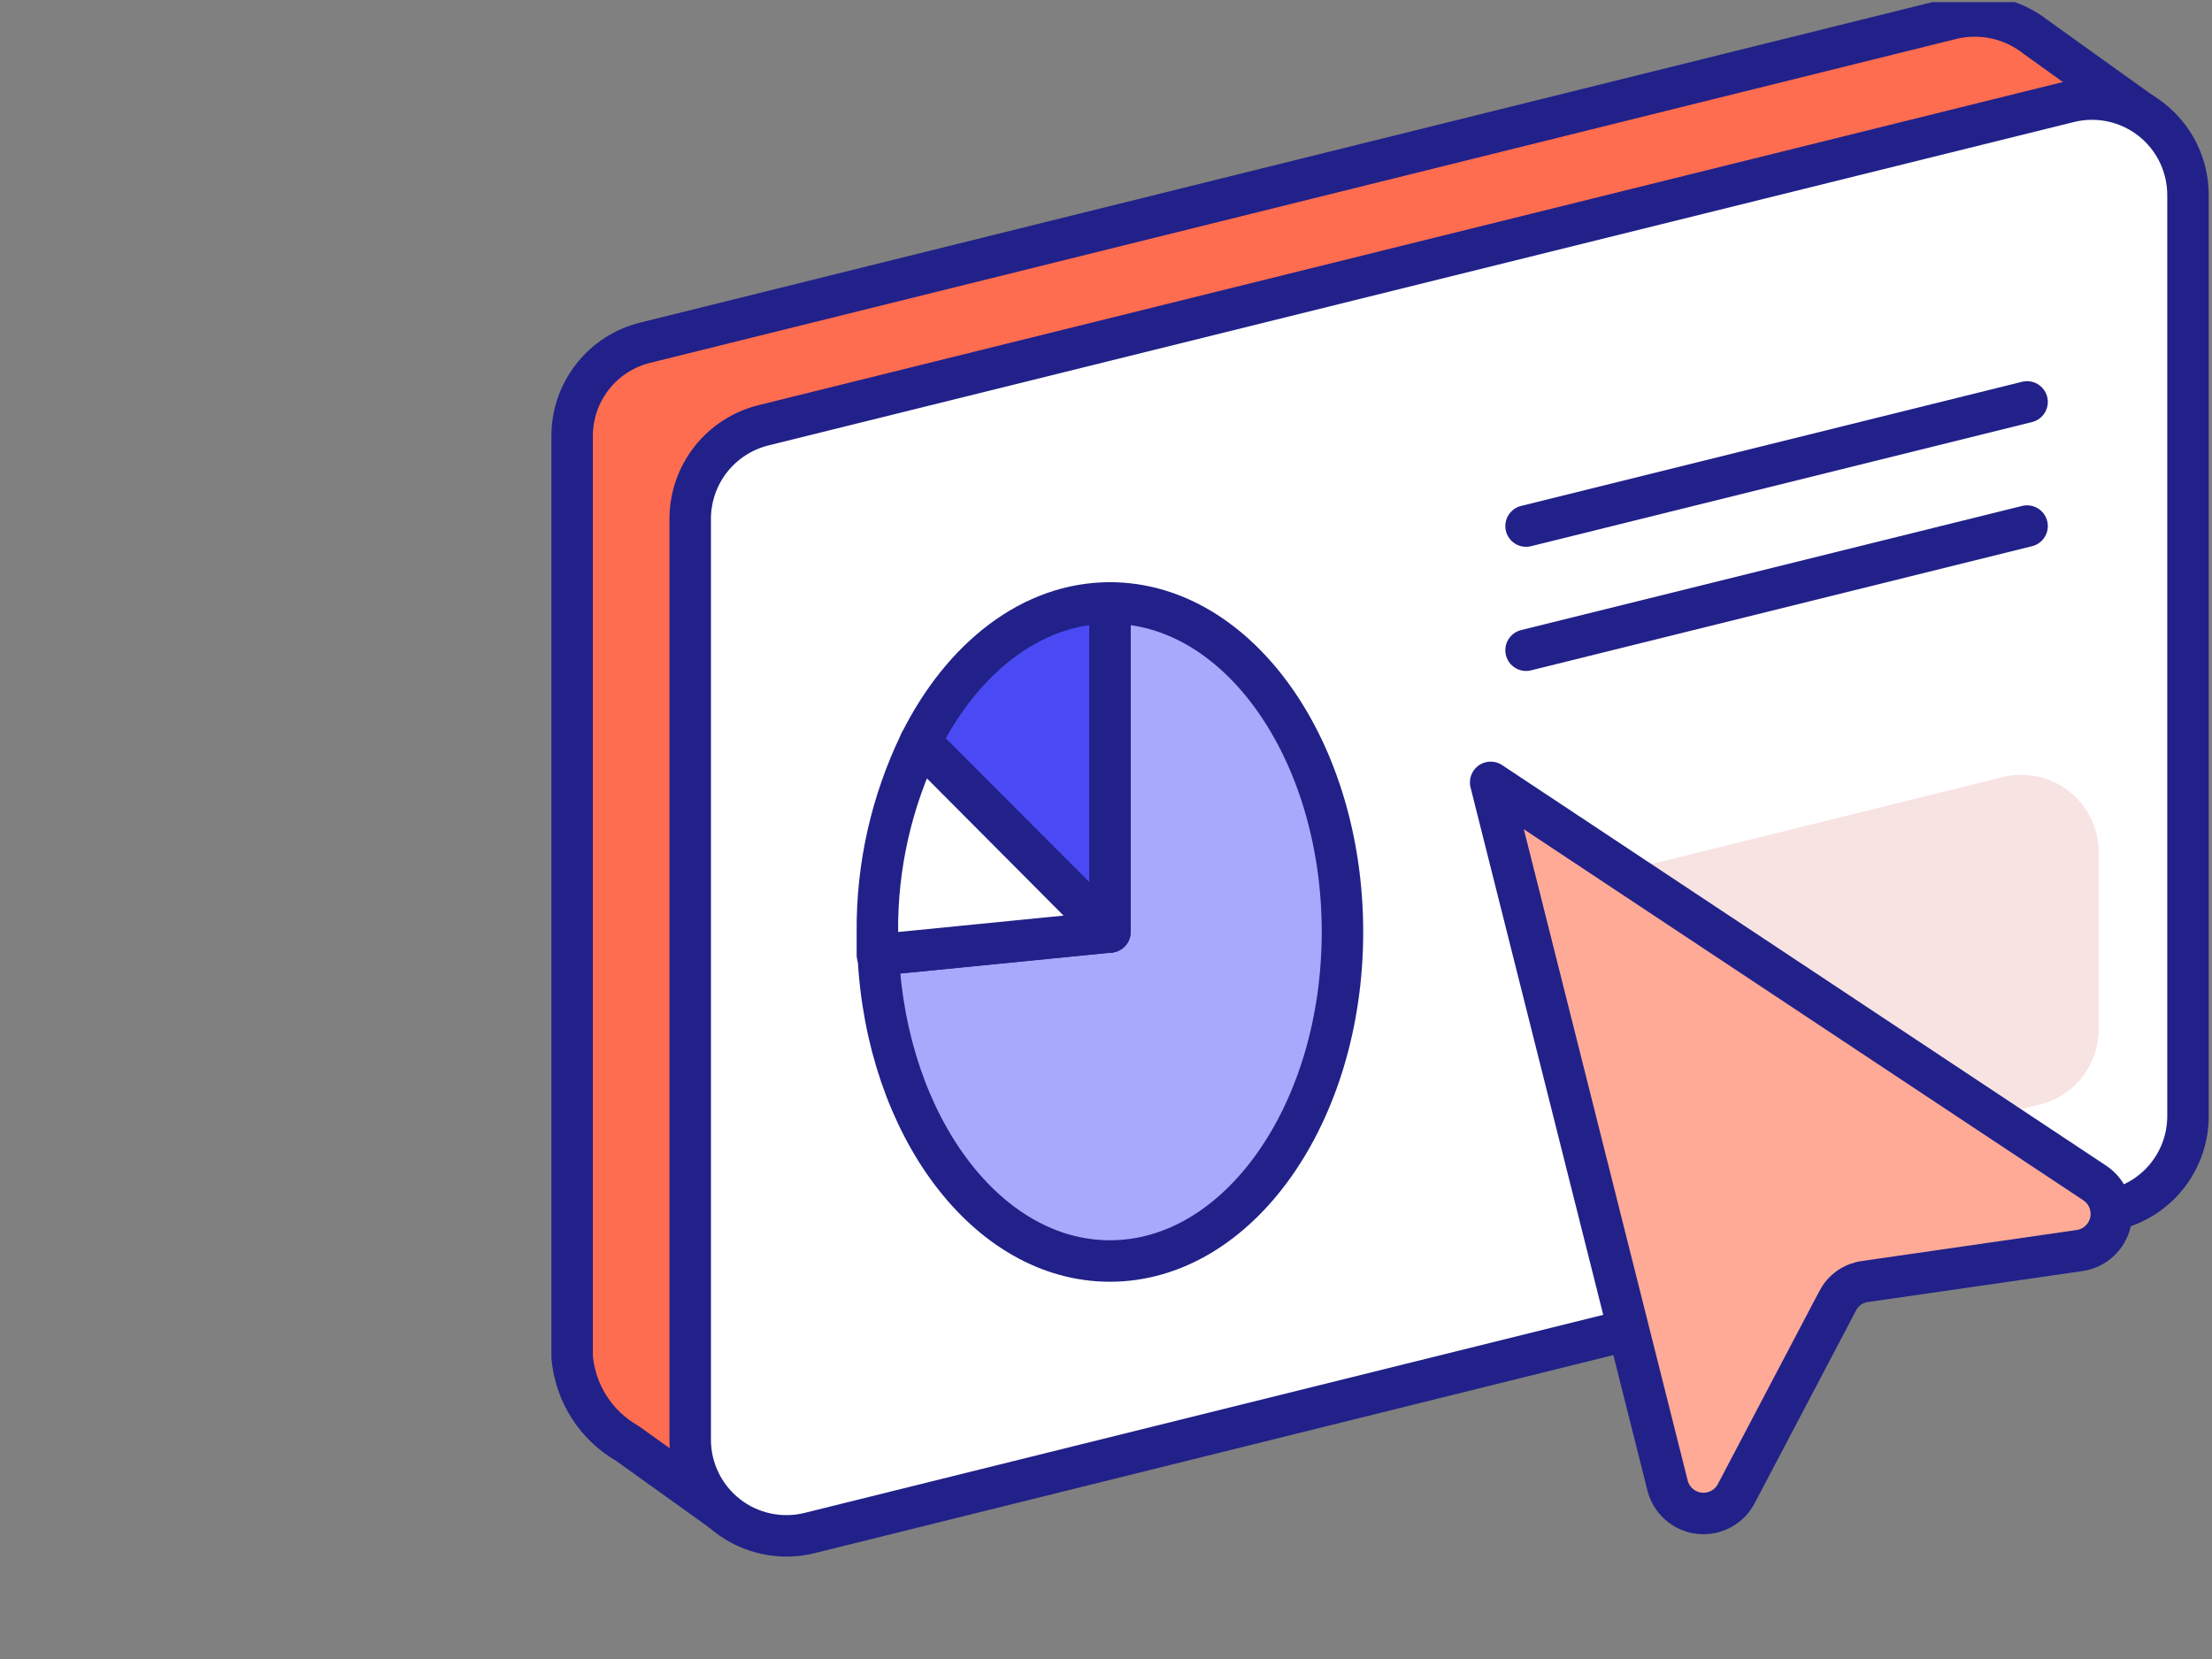 <?xml version="1.0" encoding="utf-8"?>
<svg viewBox="0 0 80 60" width="80px" height="60px" fill="none" xmlns="http://www.w3.org/2000/svg">
  <rect x="0" y="0" width="80" height="60" fill="#808080" stroke="none"/>
  <defs>
    <clipPath id="clip0_1557_2785">
      <rect width="60" height="60" fill="white"/>
    </clipPath>
  </defs>
  <g clip-path="url(#clip0_1557_2785)" transform="matrix(1, 0, 0, 1, 19.912, 0.077)">
    <path d="M57.53 3.998L53.72 1.268C53.292 0.929 52.791 0.693 52.257 0.579C51.723 0.465 51.17 0.475 50.64 0.608L3.42 12.318C2.667 12.504 1.997 12.937 1.519 13.548C1.04 14.159 0.78 14.912 0.78 15.688V48.998C0.836 49.643 1.047 50.264 1.395 50.809C1.743 51.355 2.219 51.807 2.78 52.128L6.52 54.808L52.35 40.658C53.102 40.471 53.769 40.037 54.246 39.426C54.722 38.816 54.981 38.063 54.98 37.288L57.53 3.998Z" fill="#FF6D50" stroke="#212189" stroke-width="1.5" stroke-linecap="round" stroke-linejoin="round"/>
    <path d="M54.91 3.609L7.68 15.309C6.93 15.5 6.264 15.934 5.788 16.544C5.312 17.154 5.053 17.905 5.05 18.679V51.999C5.051 52.526 5.172 53.045 5.404 53.519C5.635 53.992 5.971 54.407 6.386 54.731C6.801 55.056 7.284 55.282 7.8 55.392C8.315 55.502 8.848 55.495 9.36 55.369L56.58 43.659C57.333 43.474 58.003 43.041 58.481 42.43C58.96 41.819 59.22 41.065 59.22 40.289V6.999C59.223 6.47 59.106 5.947 58.876 5.47C58.647 4.994 58.311 4.576 57.895 4.248C57.479 3.921 56.994 3.694 56.477 3.583C55.959 3.472 55.423 3.481 54.91 3.609Z" fill="white" stroke="#212189" stroke-width="1.5" stroke-linecap="round" stroke-linejoin="round"/>
    <path d="M36.82 34.109V40.509C36.82 40.934 36.916 41.353 37.102 41.735C37.288 42.117 37.559 42.452 37.893 42.714C38.227 42.976 38.617 43.159 39.032 43.248C39.448 43.337 39.878 43.331 40.29 43.229L53.86 39.869C54.468 39.719 55.009 39.37 55.395 38.877C55.781 38.384 55.99 37.776 55.99 37.149V30.749C55.991 30.323 55.894 29.903 55.708 29.52C55.521 29.137 55.25 28.802 54.915 28.539C54.579 28.277 54.188 28.095 53.771 28.006C53.355 27.918 52.923 27.926 52.51 28.029L38.95 31.389C38.342 31.539 37.802 31.888 37.416 32.382C37.03 32.875 36.82 33.483 36.82 34.109Z" fill="#F7E3E2"/>
    <path d="M42.9 53.909L46.55 46.969C46.647 46.779 46.788 46.616 46.963 46.494C47.137 46.372 47.339 46.295 47.55 46.269L55.31 45.149C55.577 45.108 55.826 44.987 56.023 44.802C56.221 44.618 56.357 44.378 56.416 44.114C56.474 43.85 56.451 43.574 56.35 43.324C56.249 43.073 56.075 42.859 55.85 42.709L34 28.219L40.39 53.619C40.452 53.889 40.596 54.133 40.802 54.318C41.009 54.503 41.267 54.619 41.542 54.651C41.818 54.683 42.096 54.629 42.339 54.496C42.582 54.363 42.778 54.158 42.9 53.909Z" fill="#FEAA97" stroke="#212189" stroke-width="1.5" stroke-linecap="round" stroke-linejoin="round"/>
    <path d="M20.23 21.729V33.629L11.851 34.459C12.151 40.639 15.78 45.529 20.23 45.529C24.881 45.529 28.64 40.199 28.64 33.629C28.64 27.058 24.881 21.729 20.23 21.729Z" fill="#A8A9FC" stroke="#212189" stroke-width="1.5" stroke-linecap="round" stroke-linejoin="round"/>
    <path d="M13.37 26.768L20.23 33.629V21.729C17.39 21.729 14.89 23.729 13.37 26.768Z" fill="#4A4AF4" stroke="#212189" stroke-width="1.5" stroke-linecap="round" stroke-linejoin="round"/>
    <path d="M13.37 26.768C12.331 28.904 11.8 31.252 11.82 33.628C11.82 33.908 11.82 34.188 11.82 34.458L20.2 33.628L13.37 26.768Z" fill="white" stroke="#212189" stroke-width="1.5" stroke-linecap="round" stroke-linejoin="round"/>
    <path d="M35.28 18.949L53.4 14.459" stroke="#212189" stroke-width="1.5" stroke-linecap="round" stroke-linejoin="round"/>
    <path d="M35.28 23.439L53.4 18.949" stroke="#212189" stroke-width="1.5" stroke-linecap="round" stroke-linejoin="round"/>
  </g>
</svg>